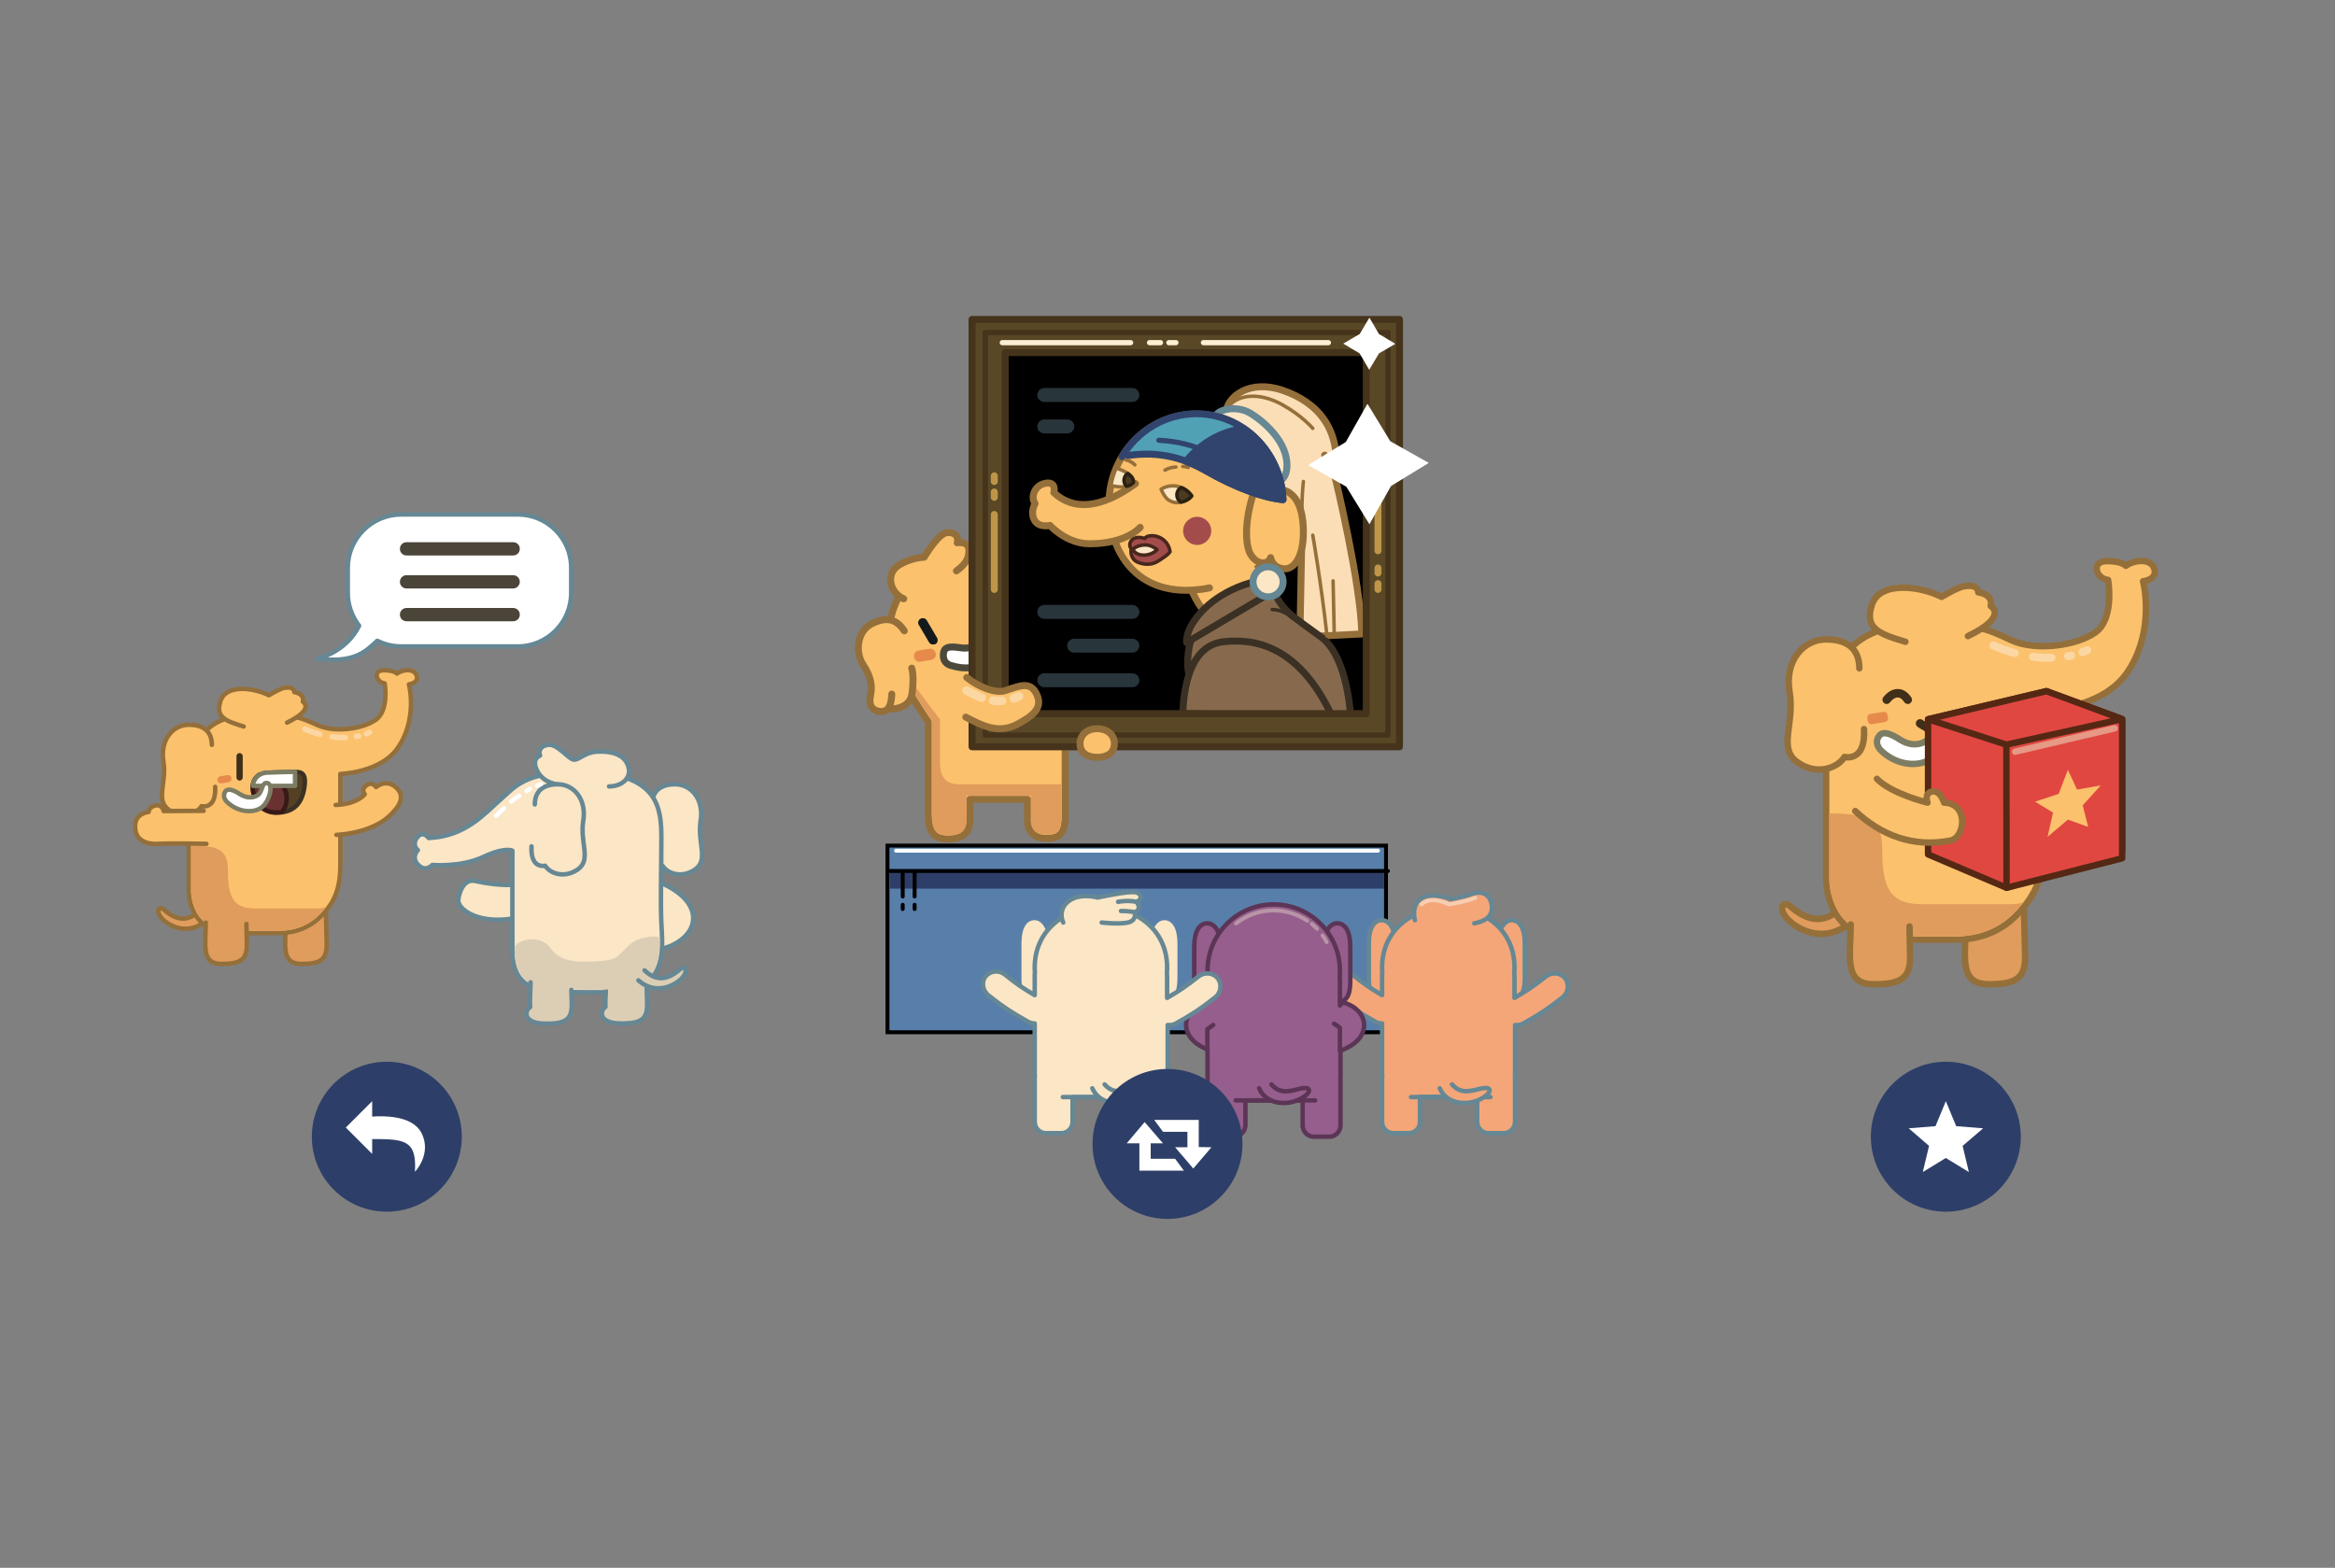 <svg xmlns="http://www.w3.org/2000/svg" width="1195.8" height="803"><rect width="100%" height="100%" fill="#808080" stroke="none"/><path stroke-miterlimit="10" class="st99" d="M102.1 466.5c-6 5.8-11.8 5-18.2-.6-2.5-2.2-4.6.9-.6 4.9 4 4 13.5 8.3 22 .8" fill="#e09c5c" stroke="#946f3a" stroke-width="2.283" stroke-linecap="round" stroke-linejoin="round"/><path stroke-miterlimit="10" d="M265.2 263.5h-59.8c-15 0-27.3 12.3-27.3 27.3v12.9c0 6.3 2.2 12.1 5.8 16.8-6.7 13.7-21.4 16.9-21.4 16.9 18.9 2.3 24.6-3.5 30.7-9.2 3.7 1.8 7.8 2.9 12.2 2.9h59.8c15 0 27.3-12.3 27.3-27.3v-12.9c.1-15.1-12.2-27.4-27.3-27.4z" fill="#fff" stroke="#668794" stroke-width="2.283" stroke-linecap="round" stroke-linejoin="round"/><path stroke-miterlimit="10" class="st99" d="M146.3 472.5c-.1 11.9-2.4 21.1 7.9 21.2 10.3.1 13.2-2.5 13.1-10.1-.1-7.6-.6-21-.6-21" fill="#e09c5c" stroke="#946f3a" stroke-width="2.283" stroke-linecap="round" stroke-linejoin="round"/><path stroke-miterlimit="10" class="st101" d="M131.8 365.8c-20.2 0-35.1 7.6-35.1 36v54.3c0 8 4.4 21.8 21.8 21.8h24.1c8.5 0 16.3-2.8 22.5-9.4 6.2-6.6 9.2-13.3 9.2-25.5v-46.6s20.4-.5 29.4-13.3c8.9-12.8 6.9-28.2 5.7-32.6 0 0 5.1-.5 4-4.4-1.1-3.9-7.3-3.3-10.1-1.1 0 0-1.6-1.8-7-1.7-5.4.1-3.7 6.2.7 6.7 0 0 2.4 13.8-4.6 18.7-7 4.9-21.4 6.6-29.8 2.7-8.5-3.7-11.3-5.6-30.8-5.6z" fill="#fbc16c" stroke="#946f3a" stroke-width="2.283" stroke-linecap="round" stroke-linejoin="round"/><path class="st4" d="M118.5 476.8c-20.1 0-20.6-18.5-20.6-20.6v-23.1c13 .1 18.8 1.5 18.8 12.4 0 13.2 2.2 19.8 13.9 19.8H162c1.7 0 3.4-.1 5-.7-.8 1-1.7 2.1-2.7 3.2-5.6 6-12.9 9-21.6 9z" fill="#e09c5c"/><path stroke-miterlimit="10" class="st101" d="M124.8 372.1c-9.6-2.9-14.7-4.9-11.8-13.3 2.9-8.4 17-6.6 24.7-2.7 0 0 4-2.4 6.3-3.3 2.3-.9 6.6-1.3 6.7 1.7 0 0 5.4.6 4.4 4.9 0 0 6.4 3.7-8.1 10.7M108.5 381.5c0-6.4-3.8-10.3-11.8-10.3s-14.8 7.5-13 18.7c1.8 11.2-4.3 19.9 2.8 24.9s14.4 1.9 16.7-1.9c0 0 7.6 2 7-9.9" fill="#fbc16c" stroke="#946f3a" stroke-width="2.283" stroke-linecap="round" stroke-linejoin="round"/><path stroke-miterlimit="10" d="M137.3 395.8c-5.7 0-8.8 4.4-7.5 10.2 1.3 5.7 5 10 11.4 10.2 6.4.1 12.5-2.1 14.4-11.4 1.9-9.3-1.6-9.4-4.4-9.4-2.8 0-13.9.4-13.9.4z" fill="#544024" stroke="#3b3024" stroke-width="2.283" stroke-linecap="round" stroke-linejoin="round"/><path stroke-miterlimit="10" d="M146.8 408.9c0-6.7-5.4-12.2-12.2-12.2-.6 0-1.1.1-1.7.1-2.8 1.6-4.1 5-3.2 9.1 1.3 5.7 5 10 11.4 10.2 1.1 0 2.2 0 3.3-.2 1.6-2 2.4-4.4 2.4-7z" fill="#693131" stroke="#381916" stroke-width="2.283" stroke-linecap="round" stroke-linejoin="round"/><path stroke-miterlimit="10" class="st104" d="M151.1 402.5v-7.2c-3 0-13.8.4-13.8.4-4.5 0-7.4 2.8-7.8 6.8z" fill="#fff" stroke="#7d7d65" stroke-width="2.283" stroke-linecap="round" stroke-linejoin="round"/><path stroke-miterlimit="10" class="st104" d="M116.2 410.7c6 5.8 14.3 5.8 18.1 2.6 3.8-3.2 5.8-11.4 2.7-12.2-3.1-.8-2.4 4.7-5.2 6.3-2.8 1.6-6 1.2-9-.7-2.9-1.9-5.9-3.2-7.4-1.4-1.3 2-.6 4 .8 5.4z" fill="#fff" stroke="#7d7d65" stroke-width="2.283" stroke-linecap="round" stroke-linejoin="round"/><path stroke-miterlimit="10" d="M319.4 440.7c-5.7 6.2-14 6.6-18 3.6-4-3-6.4-11-3.4-12 3-1 2.7 4.5 5.5 6s6.1.9 8.9-1.1c2.8-2 5.7-3.6 7.3-1.7 1.6 1.9 1.1 3.8-.3 5.2z" fill="none" stroke="#000" stroke-width=".571"/><path stroke-miterlimit="10" class="st101" d="M104.3 415.3l-20.5.1s-.7-3.4-3.8-2.9c-3.1.5-3.8 2.3-3.9 3.4 0 0-6.8.4-6.9 7.2-.1 6.8 4.9 9.5 12.1 9.1 7.2-.4 24.4 0 24.4 0" fill="#fbc16c" stroke="#946f3a" stroke-width="2.283" stroke-linecap="round" stroke-linejoin="round"/><path stroke-miterlimit="10" class="st99" d="M105.4 472.5c-.1 11.9-2.4 21.1 7.9 21.2 10.3.1 13.2-2.5 13.1-10.1-.1-7.6-.2-10.4-.2-10.4" fill="#e09c5c" stroke="#946f3a" stroke-width="2.283" stroke-linecap="round" stroke-linejoin="round"/><path d="M122.7 399.8c-.9 0-1.6-.7-1.6-1.6v-10.9c0-.9.7-1.6 1.6-1.6.9 0 1.6.7 1.6 1.6v10.9c0 .9-.7 1.6-1.6 1.6z" fill="#402f19"/><path stroke-miterlimit="10" class="st106" d="M518.8 297c-6.9-8.5-22.1-16.7-42.9-6.4-20.8 10.3-26.2 38-14.9 56.5 11.3 18.5 14.4 22.6 14.4 22.6v46.7c0 9.8 2.8 13.3 10 13.3s11.3-2.8 11.3-9.8v-10.5h29.5v11c0 4.3 2.6 9 9.5 9s9.8-2.3 9.8-11.8V355s.8-27.4-26.7-58z" fill="#fbc16c" stroke="#946f3a" stroke-width="3.565" stroke-linecap="round" stroke-linejoin="round"/><path class="st4" d="M485.4 427.9c-6.2 0-8.2-2.8-8.2-11.6V369l-.4-.5s-2-2.7-8.5-13.1c.1-1.4.2-2.8.1-4.1l13 17.2v22c0 5.2 1.1 11.2 9.9 11.2h52.3v15.8c0 9-2.6 10-8 10-7.2 0-7.7-5.5-7.7-7.2v-12.7H495v12.3c0 5.5-3 8-9.6 8z" fill="#e09c5c"/><path d="M504.6 170.3h206.2v203.5H504.6z" stroke-miterlimit="10" stroke="#3b3024" stroke-width="3.565" stroke-linecap="round" stroke-linejoin="round"/><path d="M477.8 330.1c-.8 0-1.6-.4-2-1.1l-5.3-9c-.3-.5-.4-1.2-.2-1.7.2-.6.5-1.1 1.1-1.4 1.1-.6 2.5-.3 3.2.8l5.3 9c.6 1.1.3 2.5-.8 3.2-.5.1-.9.2-1.3.2z" fill="#141a1c"/><path stroke-miterlimit="10" class="st108" d="M264.8 453c-7.2.9-16.7-.7-21.6-1.8-4.9-1.1-7.8 4.3-8.5 9.5-.7 5.2 11.7 14.1 32.7 8.7M333 450.2c13.1 4.1 22.2 11.7 22 20.3-.2 8.6-9.6 14.2-16.5 15.5-6.9 1.3-9.8-6.1-8.9-11.1.9-5 3.4-6.6 3.4-6.6M328 465.6c5 2.6 10.1 5.4 10.1 5.4M334 412c0-6.4 3.8-10.3 11.8-10.3s14.8 7.5 13 18.7c-1.8 11.2 4.3 19.9-2.8 24.9-7.1 4.9-14.4 1.9-16.7-1.9 0 0-7.6 2-7-9.9" fill="#fbe6c6" stroke="#668794" stroke-width="2.283" stroke-linecap="round" stroke-linejoin="round"/><path stroke-miterlimit="10" class="st108" d="M298.1 395.3c-29.7-.3-34.4 7.9-42 14.4-7.6 6.6-17.6 18.8-36.6 19.5 0 0-2.5-3.5-5.2-1s-2.2 5.9-.3 7.2c0 0-3.7 3.7.2 7.6 3.9 3.9 7.2 0 7.2 0s14.4 1.3 25.9-4c11.4-5.4 15.1-3.3 15.1-3.3v50.4c0 15.8 7.2 22 25.9 22s36.8 1.7 44.5-6.2c7.7-7.9 6.4-19.2 5.9-29.2s0-28.1 0-43.5c0-15.4-1.4-33.6-40.6-33.9z" fill="#fbe6c6" stroke="#668794" stroke-width="2.283" stroke-linecap="round" stroke-linejoin="round"/><path stroke-miterlimit="10" class="st109" d="M310.3 505.6c0 4.8-.5 6.6-.2 10.1-1.6 1.1-2.2 3-1.7 4.6.6 2 3.6 4 9.9 3.9 10.4.1 13.2-2.5 13.1-10.1-.1-3.5-.2-8.2-.3-12.2" fill="#dcceb5" stroke="#668794" stroke-width="2.283" stroke-linecap="round" stroke-linejoin="round"/><path d="M304.5 507c-2.6 0-5.1 0-7.9-.1-2.8 0-5.6-.1-8.4-.1-18 0-24.7-5.7-24.7-20.9 0-2.5 4.3-4.8 9-4.8 2.3 0 6.6.6 9.2 4.3 3.8 5.2 8.9 7.1 16.3 7.1 4.5 0 14.5.2 17.9-2.4 4.5-3.3 5.8-7.9 13.3-9.6 3-.7 5.6-1.2 8.6-.4.2 9.3-1.3 17.2-5.9 20.8-5.5 4.4-14.5 6.1-27.4 6.1z" fill="#dcceb5"/><path stroke-miterlimit="10" class="st108" d="M311.9 402.8c7-.1 10.7-4.4 10.2-8.6-.6-4.1-3.5-9.9-16.6-9.2-5.8.3-8.7 4.1-11.5 4.1-2.8-.1-8.3-8.1-13.1-7.6-4.8.5-5.1 3.9-4.3 5.5 0 0-4.3 1.3-1.9 6.9 2.4 5.6 7.3 7.5 12.1 8.1" fill="#fbe6c6" stroke="#668794" stroke-width="2.283" stroke-linecap="round" stroke-linejoin="round"/><path stroke-miterlimit="10" class="st109" d="M271.7 503.1c0 4.8-.5 9.2-.2 12.7-1.6 1.1-2.2 3-1.7 4.6.6 2 3.6 4 9.9 3.9 10.4.1 13.2-2.5 13.1-10.1 0-2.9-.1-3.7-.2-7.2" fill="#dcceb5" stroke="#668794" stroke-width="2.283" stroke-linecap="round" stroke-linejoin="round"/><path stroke-miterlimit="10" class="st106" d="M463.1 323.1c-3.8-5.7-8.6-7.6-16.5-3.7-7.9 3.9-8.7 14.8-4.6 21 4.2 6.3 4.8 11.2 3.8 15.8-1 4.6.5 7.1 3.7 8 3.2.9 5.2-1.1 5.2-1.1s11.2 1.1 12.4-8c1.2-9.1-.2-12.9-.2-12.9" fill="#fbc16c" stroke="#946f3a" stroke-width="3.565" stroke-linecap="round" stroke-linejoin="round"/><path stroke-miterlimit="10" d="M454.7 363.1c2-2.5 2-7.6 2-7.6" fill="none" stroke="#946f3a" stroke-width="3.565" stroke-linecap="round" stroke-linejoin="round"/><path stroke-miterlimit="10" class="st106" d="M462.8 306.7c-7.3-3.2-9.2-12.8-2.8-17 6.4-4.2 13.3-4.3 13.3-4.3s7.1-12.2 11.7-12.6c4.6-.4 6 2.7 5.2 5.2 0 0 5.9-1.1 6 3.8.1 5-2.6 7.8-6.4 10.6" fill="#fbc16c" stroke="#946f3a" stroke-width="3.565" stroke-linecap="round" stroke-linejoin="round"/><path stroke-miterlimit="10" d="M486.8 340.8c7.3 2.2 15.1 2.2 19.6-4.9 4.5-7.1 6.9-14.3 2.9-15.8s-5.4 2-7.2 6.5c-1.8 4.5-5.1 6-10.8 5.1-5.7-.9-7.7 0-8.1 2.7-.4 2.7.3 5.3 3.6 6.4z" fill="#fff" stroke="#4a493c" stroke-width="3.565" stroke-linecap="round" stroke-linejoin="round"/><path stroke-miterlimit="10" d="M627.8 211.5c.7-8.6 12.3-17.4 29.3-11.5 17 5.9 30.2 19.1 26.7 44.7 0 0 13.1 53.9 13.6 80l-31.7 1.6 1.1-57.3c0 .1-50.3-41.3-39-57.5z" fill="#fbdeb5" stroke="#946f3a" stroke-width="3.565" stroke-linecap="round" stroke-linejoin="round"/><path stroke-miterlimit="10" class="st113" d="M666.8 269.1c-.4-14.1.7-22.5.7-22.5" fill="#fbc16c" stroke="#946f3a" stroke-width="1.782" stroke-linecap="round" stroke-linejoin="round"/><path stroke-miterlimit="10" d="M628.7 208.6c6.4-7.9 18.4-6.8 28.2-1.2 9.9 5.5 15.4 12 15.4 12" fill="none" stroke="#946f3a" stroke-width="1.782" stroke-linecap="round" stroke-linejoin="round"/><path stroke-miterlimit="10" class="st115" d="M622.4 215.4c-2.1-4.9 9.9-8.8 18.2-3.6 8.3 5.2 18.6 15.2 18.5 26.7-.1 11.5-11.2 9.1-11.2 9.1s-25.1-31.4-25.5-32.2z" fill="#fbe6c6" stroke="#668794" stroke-width="3.565" stroke-linecap="round" stroke-linejoin="round"/><path stroke-miterlimit="10" class="st106" d="M607 294c4.3 13.7 10.6 20.3 10.6 20.3l31.8-16.4-7.9-12.1z" fill="#fbc16c" stroke="#946f3a" stroke-width="3.565" stroke-linecap="round" stroke-linejoin="round"/><path class="st45" d="M657.1 258.2c0 25.5-21.2 42.3-45.8 44-28.8 2-43.4-18.5-43.4-44s20-46.1 44.6-46.1 44.6 20.6 44.6 46.1z" fill="#fbc16c"/><path stroke-miterlimit="10" class="st106" d="M619.4 301.1c-2.6.6-5.3.9-8.1 1.1-28.8 2-43.4-18.5-43.4-44s20-46.1 44.6-46.1 44.6 20.7 44.6 46.1c0 7.1-1.6 13.5-4.5 19.1" fill="#fbc16c" stroke="#946f3a" stroke-width="3.565" stroke-linecap="round" stroke-linejoin="round"/><path stroke-miterlimit="10" class="st106" d="M581.5 247.7c-18.4 13.4-32.3 13.5-41.8 4.6 0 0 1.6-5.8-4.2-4.8-5.8 1-7.8 7.2-5.4 10.4 0 0-2.6 4.2-.4 8.4s8 2.8 8 2.8 8.4 9.4 20.3 9.4 21.1-3.4 25.9-8.4" fill="#fbc16c" stroke="#946f3a" stroke-width="3.565" stroke-linecap="round" stroke-linejoin="round"/><path stroke-miterlimit="10" d="M599.2 282.6c-.3-2.5-1.6-4.8-3.6-6.3s-4.6-2.2-7-1.8c-.9.1-1.9.5-2.3 1.3-1.3-.4-2.6-.7-3.9-.5-1.3.2-2.6.8-3.3 2-.7 1.1-.7 2.7.2 3.7-.4 2.4.3 5 2.3 6.4.8.5 1.7.9 2.6 1.1 2.1.6 4.4.7 6.5 0 1.3-.4 2.4-1.1 3.5-1.8 1.7-1.2 3.7-2.3 5-4.1z" fill="#a34c4c" stroke="#47271c" stroke-width="1.782" stroke-linecap="round" stroke-linejoin="round"/><path stroke-miterlimit="10" d="M592.6 281.5c-2.1 2.2-5.4 3.2-8.4 2.7-1.7-.3-3.5-1.3-4-3 1.8-1.4 4-2.1 6.3-2.1 2.2 0 4.3 1 6.1 2.4z" fill="#fbe6c6" stroke="#47271c" stroke-width="1.782" stroke-linecap="round" stroke-linejoin="round"/><circle cx="613.1" cy="271.9" r="7.2" fill="#a34c4c"/><path stroke-miterlimit="10" class="st118" d="M594.6 250.6c2.1 4.5 3.4 5.7 6.3 6.6 2.9.9 7.5-.6 9.4-3.2 0 0-2.2-3.7-7.2-4.9-5-1.1-8.5 1.5-8.5 1.5zM580.5 247.2s.9-4.5-8.9-7.4c-1.2 2.8-2.1 5.8-2.7 8.9 6.5 1.3 9.4.8 11.6-1.5z" fill="#fbe6c6" stroke="#946f3a" stroke-width="1.782" stroke-linecap="round" stroke-linejoin="round"/><path stroke-miterlimit="10" class="st106" d="M642.7 250.6c-5 13.3-5.7 28.4-1.9 33.9 3.9 5.6 9.1 4.2 9.9 1.1 0 0 .7 5.1 6.6 5.7 5.8.6 10.3-6.8 10.2-19-.1-12.2-3.7-21-12.9-21.9-9.2-.9-11.9.2-11.9.2z" fill="#fbc16c" stroke="#946f3a" stroke-width="3.565" stroke-linecap="round" stroke-linejoin="round"/><path stroke-miterlimit="10" d="M574.6 233.9c12.3-2.5 26.9-2.1 42.9 7.1s30.1 14 39.6 14.9c-1.1-24.5-20.6-44-44.5-44-16.1.1-30.2 8.9-38 22z" fill="#51a1b5" stroke="#31446e" stroke-width="3.565" stroke-linecap="round" stroke-linejoin="round"/><path stroke-miterlimit="10" class="st113" d="M596.6 240.8c1.7-1 3.7-1.5 5.6-1.6M605.7 238.9c1 0 1.9.2 2.8.5M576.4 235.5c1.8.3 3.5 1.3 4.8 2.6" fill="#fbc16c" stroke="#946f3a" stroke-width="1.782" stroke-linecap="round" stroke-linejoin="round"/><path stroke-miterlimit="10" class="st120" d="M577.6 242.5c-.3.2-.6.4-.9.7-1.5 1.7-1.4 4.3.2 5.9 1.5-.3 2.6-1 3.6-2 0 .1.5-2.2-2.9-4.6zM610.3 254s-1.6-2.8-5.3-4.3c-.4.2-.9.5-1.2.9-1.6 1.8-1.4 4.5.3 6.1.2.2.5.4.7.5 2.2-.4 4.4-1.6 5.5-3.2z" fill="#4d3b21" stroke="#2b2111" stroke-width="1.782" stroke-linecap="round" stroke-linejoin="round"/><path stroke-miterlimit="10" class="st106" d="M683.8 244.7c-2.3-7.7-5.4-11.6-5.4-11.6" fill="#fbc16c" stroke="#946f3a" stroke-width="3.565" stroke-linecap="round" stroke-linejoin="round"/><path stroke-miterlimit="10" class="st121" d="M611.3 323.1c-3.1 9.1-5.8 21.9 2 32.1l-2.2 11.4 80.7 2.3s-1-32.5-15.5-42.8c-14.4-10.4-15.9-11.5-18.9-15-3.1-3.5-5.9-9.7-5.9-9.7z" fill="#876a4d" stroke="#3b3024" stroke-width="3.565" stroke-linecap="round" stroke-linejoin="round"/><path stroke-miterlimit="10" class="st121" d="M649.1 296.5c-18 2.9-31.5 11.9-38.2 22.5-3.8 6-3.2 10.1-3.2 10.1l47.2-28zM605.7 365.5c.5-12.8 3.5-34.8 20.8-36.8s39.3 3.1 55.7 38.2z" fill="#876a4d" stroke="#3b3024" stroke-width="3.565" stroke-linecap="round" stroke-linejoin="round"/><path stroke-miterlimit="10" d="M497.8 163.6v218.9h218.9V163.6zm201.9 201.9H514.8V180.6h184.9z" fill="#594726" stroke="#45331b" stroke-width="3.565" stroke-linecap="round" stroke-linejoin="round"/><path d="M504.6 170.3h206.2v206.2H504.6z" stroke-miterlimit="10" fill="none" stroke="#45331b" stroke-width="2.674" stroke-linecap="round" stroke-linejoin="round"/><path stroke-miterlimit="10" d="M651.5 312.2c6.5.1 10.6 4.6 10.6 4.6" fill="none" stroke="#3b3024" stroke-width="1.782" stroke-linecap="round" stroke-linejoin="round"/><path stroke-miterlimit="10" class="st113" d="M679.6 325.8c-2.9-26.5-7.3-51.7-7.3-51.7M683.3 325.3l-.6-27.8" fill="#fbc16c" stroke="#946f3a" stroke-width="1.782" stroke-linecap="round" stroke-linejoin="round"/><circle stroke-miterlimit="10" class="st115" cx="649.4" cy="298" r="7.7" fill="#fbe6c6" stroke="#668794" stroke-width="3.565" stroke-linecap="round" stroke-linejoin="round"/><path stroke-miterlimit="10" d="M607.4 236.3c3.3 1.2 6.6 2.8 10 4.7 16 9.2 30.1 14 39.6 14.9-.7-15.2-8.5-28.5-20.1-36.4-11.9 1.5-22.4 7.8-29.5 16.8z" fill="#31446e" stroke="#31446e" stroke-width="3.565" stroke-linecap="round" stroke-linejoin="round"/><path stroke-miterlimit="10" class="st106" d="M495.1 347c5.7 4.6 14.7 8.5 20.1 6.6 7.7-2.7 12.7-4.6 15.8 2.2 3.1 6.8-1.9 10.8-10.1 15.2-9.9 5.2-18.6.3-26.3-3.7M570.7 380.9c0 4.9-3.9 7-8.8 7s-8.8-2.2-8.8-7 3.9-7.7 8.8-7.7 8.8 2.9 8.8 7.7z" fill="#fbc16c" stroke="#946f3a" stroke-width="3.565" stroke-linecap="round" stroke-linejoin="round"/><path stroke-miterlimit="10" d="M593.5 225.5c8.4.5 16.9 1.8 28.6 7.8" fill="none" stroke="#31446e" stroke-width="2.674" stroke-linecap="round" stroke-linejoin="round"/><path d="M598.6 175.5h3.6M616.3 175.5h64M588.7 175.5h5.6M513.3 175.5H579" stroke-miterlimit="10" class="st127" fill="none" stroke="#fbf0d3" stroke-width="2.674" stroke-linecap="round" stroke-linejoin="round"/><path class="st72" d="M262.8 284.5h-54.6c-1.9 0-3.4-1.5-3.4-3.4s1.5-3.4 3.4-3.4h54.6c1.9 0 3.4 1.5 3.4 3.4s-1.5 3.4-3.4 3.4zM262.8 301.4h-54.6c-1.9 0-3.4-1.5-3.4-3.4s1.5-3.4 3.4-3.4h54.6c1.9 0 3.4 1.5 3.4 3.4 0 1.8-1.5 3.4-3.4 3.4zM262.8 318.2h-54.6c-1.9 0-3.4-1.5-3.4-3.4s1.5-3.4 3.4-3.4h54.6c1.9 0 3.4 1.5 3.4 3.4s-1.5 3.4-3.4 3.4z" fill="#4a4439"/><path stroke-miterlimit="10" class="st108" d="M273.9 412c0-6.4 3.8-10.3 11.8-10.3s14.8 7.5 13 18.7c-1.8 11.2 4.3 19.9-2.8 24.9-7.1 4.9-14.4 1.9-16.7-1.9 0 0-7.6 2-7-9.9" fill="#fbe6c6" stroke="#668794" stroke-width="2.283" stroke-linecap="round" stroke-linejoin="round"/><path d="M534.8 202.3h45.1M534.8 313.4h45.1M550.1 330.7h29.8M534.8 348.4h45.1M534.8 218.4h11.8" stroke-miterlimit="10" class="st128" fill="#fbe6c6" stroke="#28353b" stroke-width="7.13" stroke-linecap="round" stroke-linejoin="round"/><path stroke-miterlimit="10" class="st101" d="M172.3 427.6c11.6-.6 21.6-4.6 26.7-9.3 5.8-5.3 8.9-10.5 3.7-15.1-5.1-4.5-10.1-.1-10.1-.1s-2-3.1-5-.8-.8 4.5-.8 4.5-3.6 5-14.9 5.5" fill="#fbc16c" stroke="#946f3a" stroke-width="2.283" stroke-linecap="round" stroke-linejoin="round"/><path class="st31" d="M117 400.6l-3.5.6c-1 .2-2-.5-2.1-1.5-.2-1 .5-2 1.5-2.1l3.5-.6c1-.2 2 .5 2.1 1.5.2 1-.4 2-1.5 2.1zM476.8 338l-5.4.9c-1.6.3-3.1-.8-3.3-2.4-.3-1.6.8-3.1 2.4-3.3l5.4-.9c1.6-.3 3.1.8 3.3 2.4.3 1.6-.8 3.1-2.4 3.3z" fill="#e68a4c"/><path stroke-miterlimit="10" class="st129" d="M187.7 375.8c.7-.2 1-.4 1.6-.7M182.5 377.2c.9-.2.4 0 1.2-.2M170.2 377.4c2.2.3 4.4.4 6.6.4M156.1 373.4c2.4 1.1 5 2 7.7 2.7" fill="none" stroke="#fbd7a3" stroke-width="2.853" stroke-linecap="round" stroke-linejoin="round"/><path stroke-miterlimit="10" stroke-linejoin="round" stroke-linecap="round" stroke-width="3.292" stroke="#946f3a" fill="#e09c5c" class="st130" d="M943 464.9c-8.7 8.4-17 7.2-26.3-.8-3.6-3.1-6.6 1.3-.8 7.1s19.4 12 31.7 1.2M1006.7 473.5c-.2 17.1-3.5 30.4 11.5 30.6 15 .2 19.1-3.7 18.9-14.6-.2-11-.8-30.2-.8-30.2"/><path stroke-miterlimit="10" stroke-linejoin="round" stroke-linecap="round" stroke-width="3.292" stroke="#946f3a" fill="#fbc16c" class="st131" d="M985.8 319.6c-29.1 0-50.6 10.9-50.6 51.9v78.4c0 11.6 6.3 31.4 31.4 31.4h34.7c12.2 0 23.5-4 32.4-13.6 8.9-9.6 13.2-19.2 13.2-36.7v-67.1s29.4-.7 42.3-19.2c12.9-18.5 9.9-40.7 8.3-47 0 0 7.4-.7 5.8-6.3-1.6-5.6-10.5-4.7-14.6-1.6 0 0-2.3-2.6-10.1-2.4-7.8.2-5.3 9 1 9.6 0 0 3.5 20-6.6 27s-30.9 9.5-43 3.9c-12.1-5.5-16.1-8.3-44.2-8.3z"/><path stroke-miterlimit="10" stroke-linejoin="round" stroke-linecap="round" stroke-width="4.327" stroke="#402f19" fill="none" class="st132" d="M983.3 370.5c8.6 5.9 19.2 7.4 26.8.7"/><path fill="#e09c5c" class="st4" d="M966.6 479.7c-28.9 0-29.8-26.7-29.8-29.8v-33.3c18.8.2 27.1 2.2 27.1 17.9 0 19 3.1 28.6 20.1 28.6h45.2c2.5 0 4.9-.1 7.2-1.1-1.1 1.5-2.4 3-3.9 4.6-8.1 8.7-18.6 13-31.2 13h-34.7z"/><path stroke-miterlimit="10" stroke-linejoin="round" stroke-linecap="round" stroke-width="3.292" stroke="#946f3a" fill="#fbc16c" class="st131" d="M975.8 328.7c-13.8-4.1-21.2-7-17.1-19.1 4.1-12.1 24.5-9.5 35.6-3.9 0 0 5.8-3.4 9.1-4.7 3.3-1.3 9.5-1.9 9.7 2.4 0 0 7.8.8 6.4 7 0 0 9.3 5.3-11.7 15.4M952.2 342.3c0-9.3-5.4-14.8-17-14.8s-21.4 10.8-18.7 27c2.7 16.2-6.2 28.7 4 35.9 10.2 7.2 20.8 2.7 24.1-2.7 0 0 11 2.9 10-14.3"/><path stroke-miterlimit="10" stroke-linejoin="round" stroke-linecap="round" stroke-width="3.292" stroke="#7d7d65" fill="#fff" d="M963.3 384.4c8.7 8.4 20.6 8.4 26.1 3.8 5.5-4.6 8.4-16.4 4-17.5-4.4-1.2-3.5 6.7-7.5 9.1-4 2.3-8.7 1.7-12.9-1-4.2-2.7-8.5-4.7-10.6-2-2.1 2.7-1.1 5.6.9 7.6z"/><path stroke-miterlimit="10" stroke-linejoin="round" stroke-linecap="round" stroke-width="3.292" stroke="#946f3a" fill="#e09c5c" class="st130" d="M947.8 473.5c-.2 17.1-3.5 30.4 11.5 30.6 15 .2 19.1-3.7 18.9-14.6-.2-11-.3-15-.3-15"/><path fill="#e68a4c" class="st31" d="M965.4 369.8l-6.7 1.1c-1 .2-2-.5-2.1-1.5l-.3-1.6c-.2-1 .5-2 1.5-2.1l6.7-1.1c1-.2 2 .5 2.1 1.5l.3 1.6c.2.9-.5 1.9-1.5 2.1z"/><path stroke-miterlimit="10" stroke-linejoin="round" stroke-linecap="round" stroke-width="4.115" stroke="#fbd7a3" fill="none" class="st134" d="M1066.5 334c1-.4 1.4-.5 2.4-1M1059 336.1c1.2-.2.5 0 1.7-.3M1041.1 336.4c3.1.4 6.3.6 9.5.5M1020.8 330.6c3.4 1.5 7.2 2.9 11.1 3.9"/><path stroke-miterlimit="10" class="st135" d="M275.1 402.4c.7-.3 1.3-.5 1.9-.8M269.6 405.1c.9-.5.9-.6 1.8-1.1M261.8 410.5c1.6-1.2 2.5-1.9 4.1-2.9M254.1 417.8c1.2-1.3 2.6-2.6 4-3.9" fill="none" stroke="#fff" stroke-width="2.283" stroke-linecap="round" stroke-linejoin="round"/><path stroke-miterlimit="10" class="st136" d="M519.2 357.7c.9-.3 1.8-.7 2.7-1.1M508.6 358.8c1.5.2 2.9.3 4.5.1M495 353.7c2.7 1.4 5.2 2.7 7.7 3.6" fill="none" stroke="#fbd7a3" stroke-width="4.456" stroke-linecap="round" stroke-linejoin="round"/><path d="M705.7 298.9v3M705.7 290.9v2.6M705.7 243.7v38.4" stroke-miterlimit="10" class="st137" fill="none" stroke="#bf9649" stroke-width="3.565" stroke-linecap="round" stroke-linejoin="round"/><path d="M700.3 206.8L712 226l19.7 11.1-19.3 11.8-11.1 19.6-11.8-19.2-19.6-11.1 19.3-11.8zM687.9 176l8.4-4.9 5-8.4 4.9 8.4 8.4 5-8.4 4.9-5 8.4-4.9-8.4z" class="st33" fill="#fff"/><path d="M509.2 246.6v-2.9M509.2 254.7V252M509.2 301.9v-38.4" stroke-miterlimit="10" class="st137" fill="none" stroke="#bf9649" stroke-width="3.565" stroke-linecap="round" stroke-linejoin="round"/><path d="M454.6 433.1h255.3v95.6H454.6z" fill="#587faa"/><path d="M708.8 434.1v93.6H455.5v-93.6h253.3m2-2H453.5v97.6h257.3z"/><path d="M708.81 446.053v9.1h-253.2v-9.1z" class="st82" fill="#2d3f68"/><path d="M455.3 446.1h255.5M462.3 463.4v2.2M462.3 446.1v13.1M468.4 463.4v2.2M468.4 446.1v13.1" stroke-miterlimit="10" class="st80" fill="#587faa" stroke="#000" stroke-width="2" stroke-linecap="round" stroke-linejoin="round"/><path d="M458.9 435.7h246.8" stroke-miterlimit="10" fill="none" stroke="#fff" stroke-width="2" stroke-linecap="round" stroke-linejoin="round"/><path stroke-miterlimit="10" class="st158" d="M714.6 483.2c0-6.8-2.8-11.9-6.9-11.9-4.1 0-6.7 4.1-6.7 11.9v17.4c0 4.8.5 11.1 6.8 11.1s4.8-17.9 4.8-17.9M767.3 483.2c0-6.8 2.8-11.9 6.9-11.9 4 0 6.7 4.1 6.7 11.9v17.4c0 4.8-.5 11.1-6.8 11.1s-4.8-17.9-4.8-17.9" fill="#f4a679" stroke="#668794" stroke-width="2.283" stroke-linecap="round" stroke-linejoin="round"/><path stroke-miterlimit="10" class="st158" d="M801.4 500.9c-2.4-2.8-6.8-3.1-9.7-.8-6.2 4.9-9.9 7.4-16.1 11V500c0-.6-.1-1.1-.1-1.7.1-.9.1-1.9.1-2.9 0-18.7-15.2-30.7-33.9-30.7s-33.9 12-33.9 30.7c0 1 0 1.9.1 2.9-.1.5-.1 1.1-.1 1.7v9.7c-5.8-3.4-9.4-5.8-15.3-10.6-2.9-2.3-7.2-2-9.7.8-2.4 2.8-1.9 7.3 1.3 9.9 7.6 6 11.7 8.7 20.1 13.4 1.2.7 2.4 1 3.6 1v25.6c0 .4 0 .9.1 1.3 0 .3-.1.6-.1.9v22.6c0 3.2 2.6 5.8 5.8 5.8h7.8c3.2 0 5.8-2.6 5.8-5.8v-12.8h29.3v12.8c0 3.2 2.6 5.8 5.8 5.8h7.8c3.2 0 5.8-2.6 5.8-5.8V552c0-.3 0-.6-.1-.9 0-.4.1-.9.1-1.3V525c1.5.2 3-.1 4.4-.9 8.4-4.7 12.5-7.4 20.1-13.4 2.9-2.4 3.4-6.9 1-9.8z" fill="#f4a679" stroke="#668794" stroke-width="2.283" stroke-linecap="round" stroke-linejoin="round"/><path d="M722.6 561.9h40.7" stroke-miterlimit="10" class="st108" fill="#fbe6c6" stroke="#668794" stroke-width="2.283" stroke-linecap="round" stroke-linejoin="round"/><path stroke-miterlimit="10" class="st158" d="M737.3 557.4c3.9 9.1 16.6 9.5 23.8 3.7 2.8-2.2 2.4-4.5-1.9-3.7-4.3.7-10.6 3.9-15.6-2M724.6 471.3c-1.8-7.5 1.7-14.4 13.4-12.2 2.7.5 4.8 1.5 4.8 1.5s6-1 11.2-2.8c5.2-1.8 9 .5 9.9 5.4.8 4.9-1.5 8.3-8.9 9.7" fill="#f4a679" stroke="#668794" stroke-width="2.283" stroke-linecap="round" stroke-linejoin="round"/><path stroke-miterlimit="10" class="st159" d="M625.2 484.8c0-6.8-2.8-11.9-6.9-11.9-4 0-6.7 4.1-6.7 11.9v17.4c0 4.8.5 11.1 6.8 11.1s4.8-17.9 4.8-17.9M677.9 484.8c0-6.8 2.8-11.9 6.9-11.9 4.1 0 6.7 4.1 6.7 11.9v17.4c0 4.8-.5 11.1-6.8 11.1s-4.8-17.9-4.8-17.9" fill="#965e8c" stroke="#5c3556" stroke-width="2.283" stroke-linecap="round" stroke-linejoin="round"/><path stroke-miterlimit="10" class="st159" d="M687.5 513.4l-1.3 1.6v-13.3c0-.6-.1-1.1-.1-1.7.1-.9.1-1.9.1-2.9 0-18.7-15.2-33.9-33.9-33.9s-33.9 15.2-33.9 33.9c0 1 0 1.9.1 2.9-.1.5-.1 1.1-.1 1.7v11.7c-13.2 3.2-16 17.8 0 24.1v14c0 .4 0 .9.1 1.3 0 .3-.1.6-.1.9v22.6c0 3.2 2.6 5.8 5.8 5.8h7.8c3.2 0 5.8-2.6 5.8-5.8v-12.7h29.3v12.8c0 3.2 2.6 5.8 5.8 5.8h7.8c3.2 0 5.8-2.6 5.8-5.8v-22.6c0-.3 0-.6-.1-.9 0-.4.1-.9.1-1.3v-13.5c.4-.1.9-.3 1.3-.5 15.8-6.3 13-21-.3-24.2z" fill="#965e8c" stroke="#5c3556" stroke-width="2.283" stroke-linecap="round" stroke-linejoin="round"/><path d="M632.8 563.6h40.7" stroke-miterlimit="10" fill="#fbe6c6" stroke="#5c3556" stroke-width="2.283" stroke-linecap="round" stroke-linejoin="round"/><path stroke-miterlimit="10" class="st161" d="M677.3 479.1c.8 1.1 1.5 2.2 2.1 3.4M671.8 473.2c.9.8 1.8 1.6 2.7 2.5M633 473c5.3-4.2 12-6.7 19.2-6.7 6.4 0 12.3 2 17.3 5.3" fill="none" stroke="#b895a6" stroke-width="2" stroke-linecap="round" stroke-linejoin="round"/><path d="M618.3 537.5v-10.4l3-2.1M686.2 538v-11.6l-3-2.1" stroke-miterlimit="10" class="st162" fill="none" stroke="#5c3556" stroke-width="2.283" stroke-linecap="round" stroke-linejoin="round"/><path class="st163" d="M536.7 483.2c0-6.8-2.8-11.9-6.9-11.9-4.1 0-6.7 4.1-6.7 11.9v17.4c0 4.8.5 11.1 6.8 11.1s4.8-17.9 4.8-17.9M589.4 483.2c0-6.8 2.8-11.9 6.9-11.9 4 0 6.7 4.1 6.7 11.9v17.4c0 4.8-.5 11.1-6.8 11.1s-4.8-17.9-4.8-17.9" fill="#fbe6c6"/><path stroke-miterlimit="10" class="st108" d="M623.5 500.9c-2.4-2.8-6.8-3.1-9.7-.8-6.2 4.9-9.9 7.4-16.1 11V500c0-.6-.1-1.1-.1-1.7.1-.9.1-1.9.1-2.9 0-18.7-15.2-30.7-33.9-30.7s-33.9 12-33.9 30.7c0 1 0 1.9.1 2.9-.1.5-.1 1.1-.1 1.7v9.7c-5.8-3.4-9.4-5.8-15.3-10.6-2.9-2.3-7.2-2-9.7.8-2.4 2.8-1.9 7.3 1.3 9.9 7.6 6 11.7 8.7 20.1 13.4 1.2.7 2.4 1 3.6 1v25.6c0 .4 0 .9.1 1.3 0 .3-.1.6-.1.9v22.6c0 3.2 2.6 5.8 5.8 5.8h7.8c3.2 0 5.8-2.6 5.8-5.8v-12.8h29.3v12.8c0 3.2 2.6 5.8 5.8 5.8h7.8c3.2 0 5.8-2.6 5.8-5.8V552c0-.3 0-.6-.1-.9 0-.4.1-.9.1-1.3V525c1.5.2 3-.1 4.4-.9 8.4-4.7 12.5-7.4 20.1-13.4 2.9-2.4 3.4-6.9 1-9.8zM544.3 561.9H585" fill="#fbe6c6" stroke="#668794" stroke-width="2.283" stroke-linecap="round" stroke-linejoin="round"/><path stroke-miterlimit="10" class="st108" d="M544.5 472.5c-3.4-7.4 3.2-16.2 17.7-12.8 0 0 16.5-3.7 19.8-2.6 2.7 1 3.2 3.5 0 4.8 0 0 3.2 3.7-.8 5.3 0 0 1.1 4.3-3.6 5.3s-13.4 0-13.4 0M574.1 466.6c3.2-.1 7.1.6 7.1.6M572.6 461.9s4.8-1 9.3 0" fill="#fbe6c6" stroke="#668794" stroke-width="2.283" stroke-linecap="round" stroke-linejoin="round"/><path stroke-miterlimit="10" stroke-linejoin="round" stroke-linecap="round" stroke-width="4.327" stroke="#402f19" fill="none" class="st132" d="M966.2 358.4c3.2-4.1 7.7-4.8 10.8 0"/><g><path d="M1086.8 435.8v-67.5L1048 354l-60.6 14.4v69.2l40.2 17.1z" stroke-miterlimit="10" stroke-linejoin="round" stroke-linecap="round" stroke-width="3.292" stroke="#552814" fill="#e14741" class="st164"/><path d="M1048 354l-60.6 14.4 40.1 13 59.3-13.1zM1086.8 368.3l-59.3 13.1.1 73.3 59.2-15.1z" stroke-miterlimit="10" stroke-linejoin="round" stroke-linecap="round" stroke-width="3.292" stroke="#552814" fill="#e14741" class="st164"/></g><path stroke-miterlimit="10" stroke-linejoin="round" stroke-linecap="round" stroke-width="3.292" stroke="#946f3a" fill="#fbc16c" class="st131" d="M950.1 415.4c13 12.2 29.5 18.9 48.8 15.1 7.6-1.5 9.4-19.1-3.3-19.4 0 0-1.8-6.5-6.1-5.7-4.3.8-2.4 5.7-2.4 5.7s-18.6-4.6-25.9-12.2"/><path stroke-miterlimit="10" class="st109" d="M330.1 497c6 5.8 11.8 5 18.2-.6 2.5-2.2 4.6.9.6 4.9-4 4-13.5 8.3-22 .8" fill="#dcceb5" stroke="#668794" stroke-width="2.283" stroke-linecap="round" stroke-linejoin="round"/><path stroke-miterlimit="10" d="M727.9 463.2c2.2-1.9 6.1-3.7 14.1 0 0 0 8.5-1.3 13.5-3.3" fill="none" stroke="#f7ceb2" stroke-width="2" stroke-linecap="round" stroke-linejoin="round"/><path d="M1051.4 416.2l-9.2-5.6 12.1-4 4.7-12.3 4.7 10.1 12.1-2.1-9.2 10.2 2.8 11-10.4-3.7-10.4 8.8z" fill="#fbc16c" class="st45"/><path stroke-miterlimit="10" class="st108" d="M559.4 557.4c3.9 9.1 16.6 9.5 23.8 3.7 2.8-2.2 2.4-4.5-1.9-3.7-4.3.7-10.6 3.9-15.6-2" fill="#fbe6c6" stroke="#668794" stroke-width="2.283" stroke-linecap="round" stroke-linejoin="round"/><path stroke-miterlimit="10" class="st159" d="M644.8 557.4c3.9 9.1 16.6 9.5 23.8 3.7 2.8-2.2 2.4-4.5-1.9-3.7-4.3.8-10.6 3.9-15.6-2" fill="#965e8c" stroke="#5c3556" stroke-width="2.283" stroke-linecap="round" stroke-linejoin="round"/><g transform="translate(-18.4)"><circle r="38.4" cy="585.9" cx="616.3" class="st82" fill="#2d3f68"/><path class="st33" d="M607.7 585.6v7.9h12.5l4.5 6.1h-22.8v-14h-6.5l9.2-10.9 9.4 10.9zM626.5 587.6v-7.9H614l-4.5-6.1h22.8v13.9l6.5.1-9.3 10.9-9.3-10.9z" fill="#fff"/></g><g transform="translate(-67.403)"><circle r="38.4" cy="582.2" cx="265.5" class="st82" fill="#2d3f68"/><path d="M283.1 580c-4.8-8.9-19.9-8.5-25.1-8.1V564l-13.5 13.5L258 591v-7.6c16.4 0 22.9.4 21.9 16.7 0 .2 9-9.3 3.2-20.1z" class="st33" fill="#fff"/></g><g transform="translate(-.3)"><circle r="38.4" cy="582.2" cx="996.8" class="st82" fill="#2d3f68"/><path class="st33" d="M1005.4 586.9l3.2 13.4-11.8-7.2-11.8 7.2 3.2-13.4-10.4-9 13.7-1.1 5.3-12.8 5.3 12.8 13.8 1.1z" fill="#fff"/></g><path d="M1032 385l51-12" stroke-miterlimit="10" stroke-linejoin="round" stroke-linecap="round" stroke-width="3.292" stroke="#e69985" fill="none"/></svg>